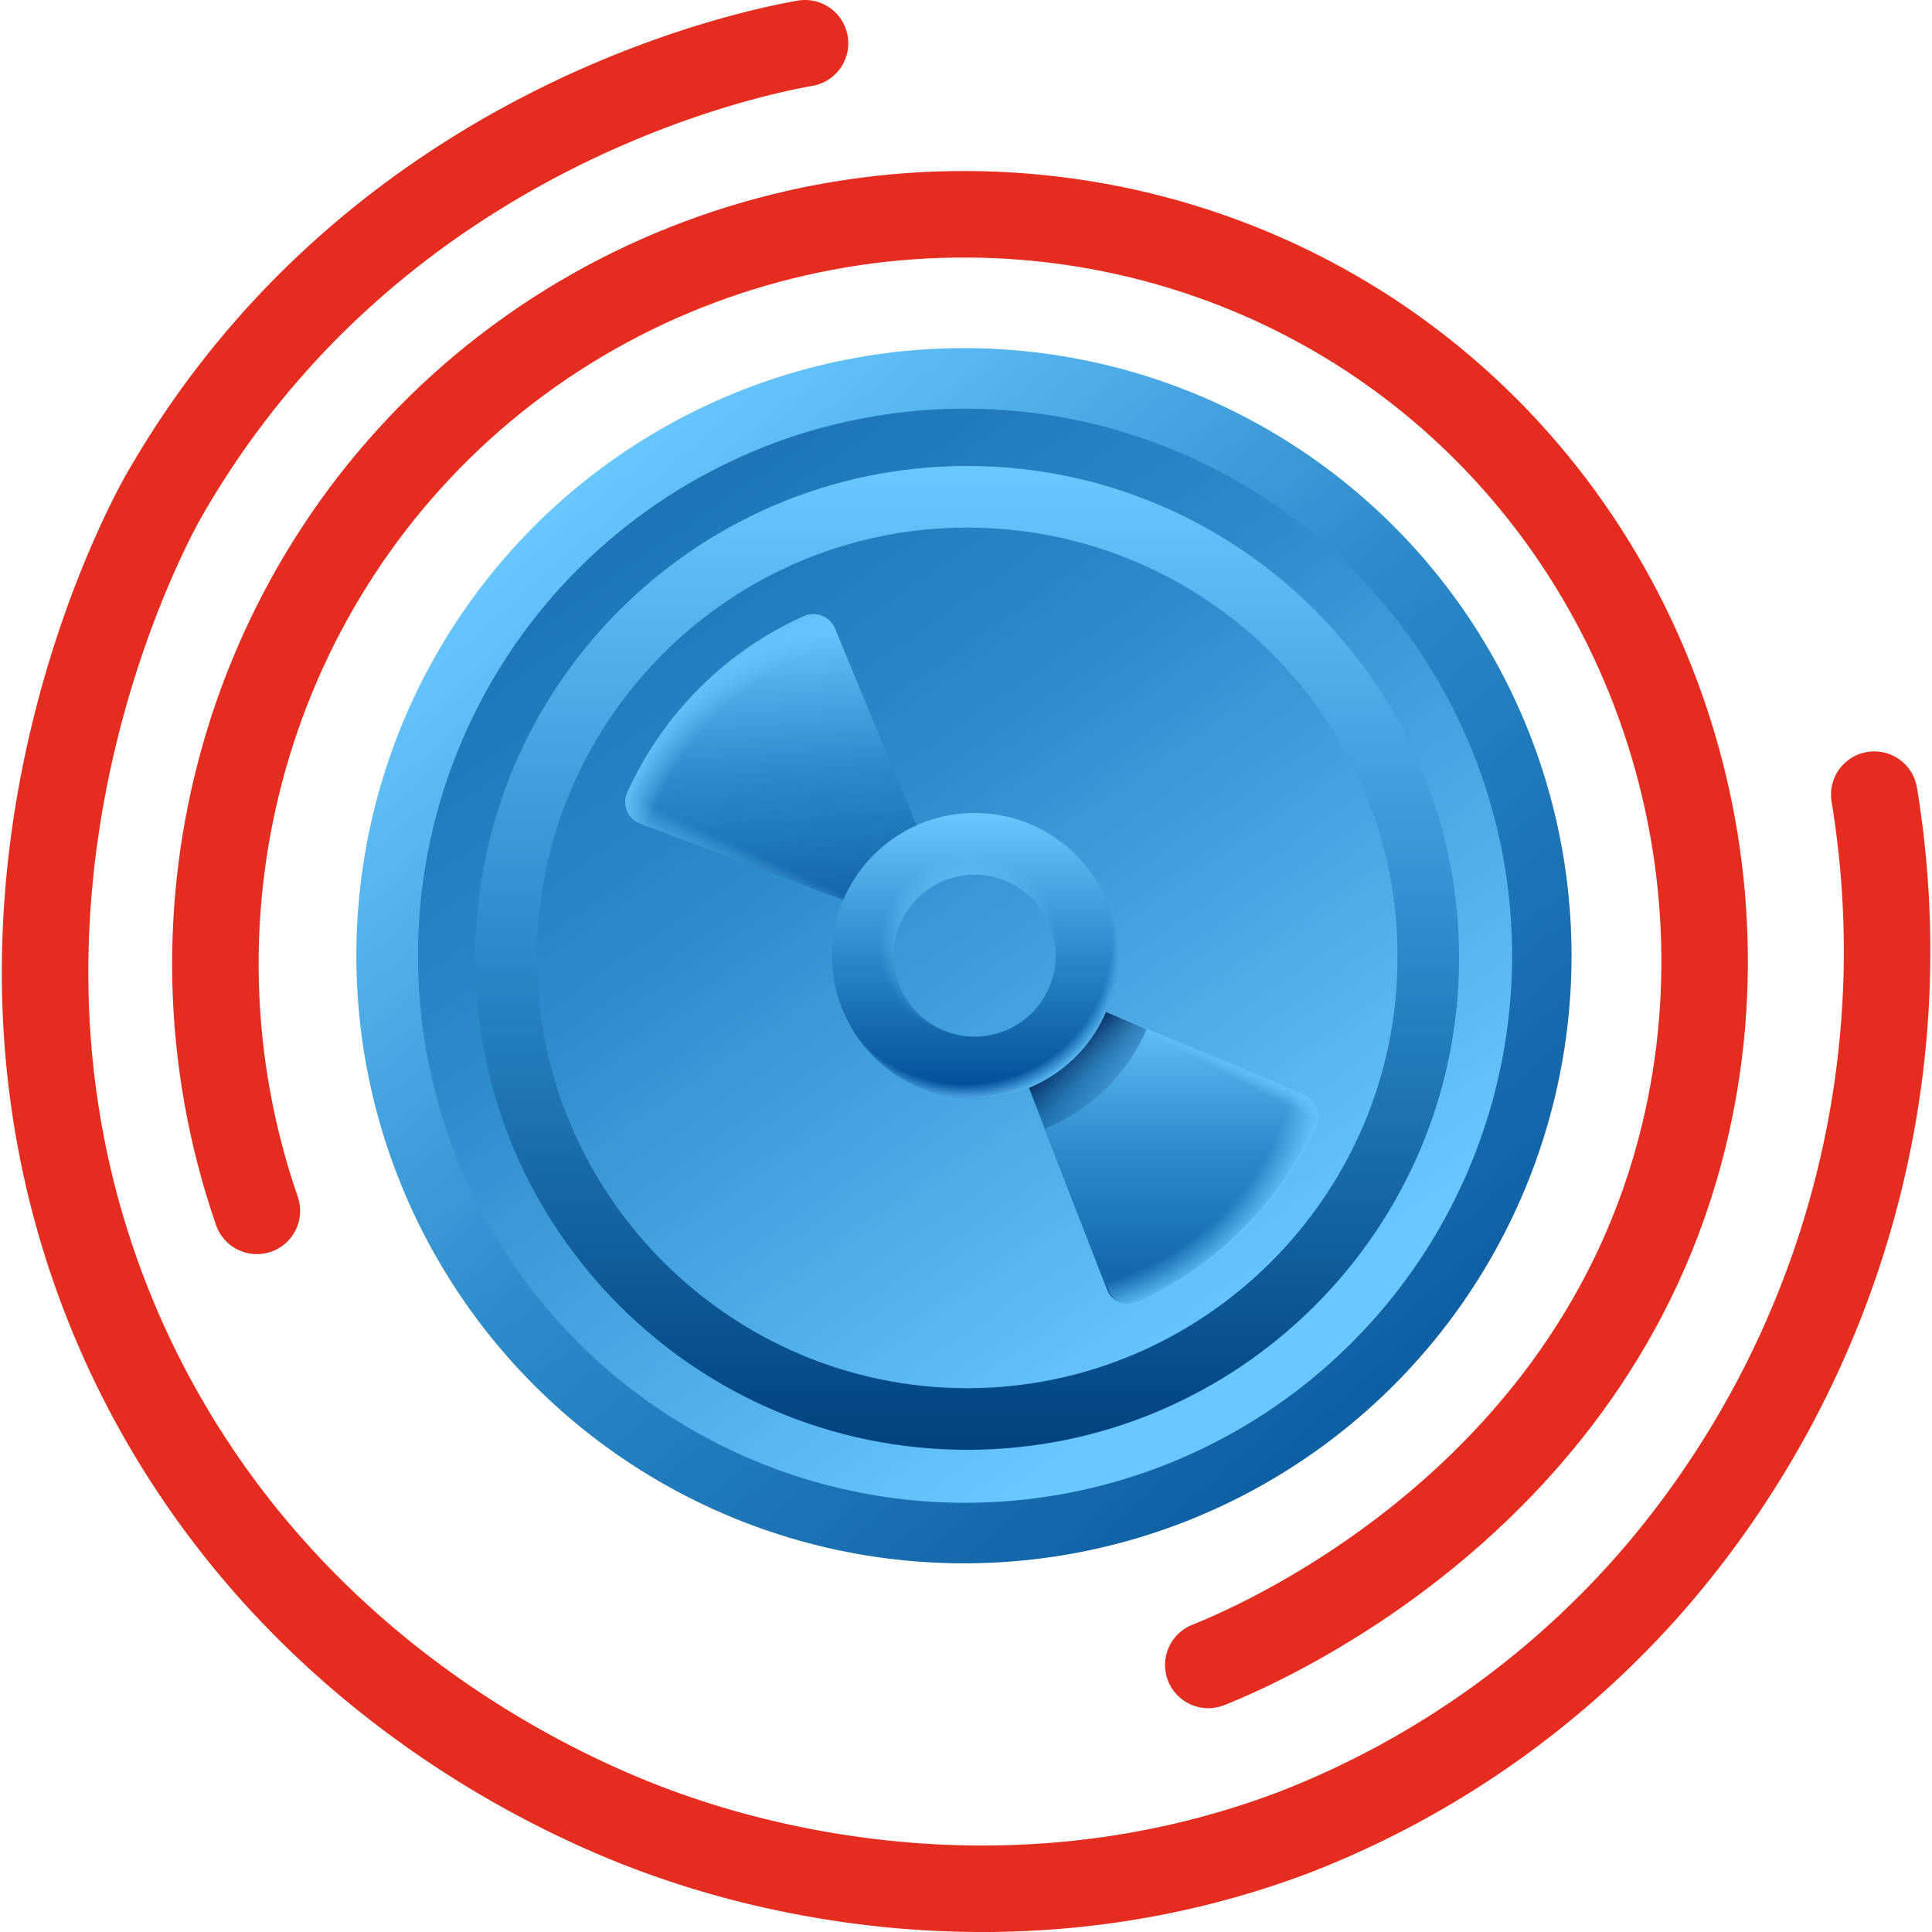 <svg xmlns="http://www.w3.org/2000/svg" viewBox="0 0 178.36 178.7" width="30" height="30"><defs><linearGradient id="a" x1="51.63" y1="1845.22" x2="124.83" y2="1929.82" gradientTransform="translate(0 -1800)" gradientUnits="userSpaceOnUse"><stop offset="0" stop-color="#69c8ff"/><stop offset=".49" stop-color="#2c8bc9"/><stop offset="1" stop-color="#0f60a3"/></linearGradient><linearGradient id="b" x1="114.44" y1="1925.04" x2="43.04" y2="1821.84" gradientTransform="translate(0 -1800)" gradientUnits="userSpaceOnUse"><stop offset="0" stop-color="#69c8ff"/><stop offset=".49" stop-color="#2c8bc9"/><stop offset="1" stop-color="#0f60a3"/></linearGradient><linearGradient id="c" x1="108.21" y1="992.7" x2="108.21" y2="1020.43" gradientTransform="translate(0 -900)" gradientUnits="userSpaceOnUse"><stop offset="0" stop-color="#69c8ff"/><stop offset=".49" stop-color="#2c8bc9"/><stop offset="1" stop-color="#0f60a3"/></linearGradient><linearGradient id="d" x1="70.15" y1="957.49" x2="72.15" y2="985.69" gradientTransform="translate(0 -900)" gradientUnits="userSpaceOnUse"><stop offset="0" stop-color="#69c8ff"/><stop offset=".49" stop-color="#2c8bc9"/><stop offset="1" stop-color="#0f60a3"/></linearGradient><linearGradient id="f" x1="107.59" y1="1003.66" x2="111.14" y2="996.66" gradientTransform="translate(0 -900)" gradientUnits="userSpaceOnUse"><stop offset=".81" stop-color="#69c8ff" stop-opacity="0"/><stop offset="1" stop-color="#62c2f8"/></linearGradient><linearGradient id="h" x1="73.1" y1="972.31" x2="68.37" y2="982.59" gradientTransform="translate(0 -900)" gradientUnits="userSpaceOnUse"><stop offset=".66" stop-color="#69c8ff" stop-opacity="0"/><stop offset="1" stop-color="#62c2f8"/></linearGradient><linearGradient id="i" x1="89.29" y1="943" x2="89.29" y2="1033.3" gradientTransform="translate(0 -900)" gradientUnits="userSpaceOnUse"><stop offset="0" stop-color="#69c8ff"/><stop offset=".49" stop-color="#2c8bc9"/><stop offset="1" stop-color="#00437f"/></linearGradient><linearGradient id="j" x1="103.46" y1="1002.2" x2="98.21" y2="996.65" gradientTransform="translate(0 -900)" gradientUnits="userSpaceOnUse"><stop offset=".04" stop-color="#0e4f8e" stop-opacity="0"/><stop offset=".54" stop-color="#064884" stop-opacity=".52"/><stop offset="1" stop-color="#002156"/></linearGradient><linearGradient id="k" x1="89.99" y1="975.1" x2="89.99" y2="1001.4" gradientTransform="translate(0 -900)" gradientUnits="userSpaceOnUse"><stop offset="0" stop-color="#69c8ff"/><stop offset=".49" stop-color="#2c8bc9"/><stop offset="1" stop-color="#004b96"/></linearGradient><radialGradient id="e" cx="95.33" cy="994.73" fx="95.33" fy="994.73" r="27.84" gradientTransform="translate(0 -900)" gradientUnits="userSpaceOnUse"><stop offset=".89" stop-color="#69c8ff" stop-opacity="0"/><stop offset="1" stop-color="#62c2f8"/></radialGradient><radialGradient id="g" cx="84.31" cy="984.3" fx="84.31" fy="984.3" r="28.84" gradientTransform="translate(0 -900)" gradientUnits="userSpaceOnUse"><stop offset=".89" stop-color="#69c8ff" stop-opacity="0"/><stop offset="1" stop-color="#62c2f8"/></radialGradient><radialGradient id="l" cx="89.1" cy="986.71" fx="89.1" fy="986.71" r="15.26" gradientTransform="translate(0 -900)" gradientUnits="userSpaceOnUse"><stop offset=".89" stop-color="#69c8ff" stop-opacity="0"/><stop offset="1" stop-color="#62c2f8"/></radialGradient><radialGradient id="m" cx="89.4" cy="987.51" fx="89.4" fy="987.51" r="16.56" gradientTransform="translate(0 -900)" gradientUnits="userSpaceOnUse"><stop offset=".24" stop-color="#62c2f8"/><stop offset=".5" stop-color="#69c8ff" stop-opacity="0"/><stop offset=".71" stop-color="#69c8ff" stop-opacity="0"/></radialGradient></defs><circle cx="88.99" cy="88.4" r="56.2" fill="url(#a)"/><circle cx="89.09" cy="88.4" r="50.6" fill="url(#b)"/><path d="m101.89 93.5 18.4 7.7c1.1.5 1.7 1.8 1.1 2.9-3.3 7.2-9.1 13-16.3 16.3-1.1.5-2.5 0-2.9-1.2l-7.4-19c4.1-1.6 3.3-2.7 4.9-6.8h2.2z" fill="url(#c)"/><path d="m79.59 83.9-20.5-7.7c-1.2-.4-1.8-1.8-1.2-3 3.3-7.2 9.1-13 16.3-16.2 1.1-.5 2.4 0 2.9 1.2l8.2 19.8c-4 1.6-3.3 2-5 5.9z" fill="url(#d)"/><path d="M121.59 104.2c-3.3 7.2-9.1 13-16.3 16.3-1.1.5-2.5 0-2.9-1.2l-5.8-14.9-1.6-4.1c4.1-1.6 3.2-2.7 4.9-6.8h2.1l3.9 1.6 14.5 6.1c1.1.6 1.7 1.9 1.2 3" fill="url(#e)"/><path d="M121.59 104.2c-3.3 7.2-9.1 13-16.3 16.3-1.1.5-2.5 0-2.9-1.2l-5.8-14.9-1.6-4.1c4.1-1.6 3.2-2.7 4.9-6.8h2.1l3.9 1.6 14.5 6.1c1.1.5 1.7 1.8 1.2 3" fill="url(#f)"/><path d="m79.59 83.9-20.5-7.7c-1.2-.4-1.8-1.8-1.2-3 3.3-7.2 9.1-13 16.3-16.2 1.1-.5 2.4 0 2.9 1.2l8.2 19.8c-4 1.6-3.3 2-5 5.9z" fill="url(#g)"/><path d="m79.59 83.9-20.5-7.7c-1.2-.4-1.8-1.8-1.2-3 3.3-7.2 9.1-13 16.3-16.2 1.1-.5 2.4 0 2.9 1.2l8.2 19.8c-4 1.6-3.3 2-5 5.9z" fill="url(#h)"/><path d="M89.29 134.1c-25.1 0-45.5-20.4-45.5-45.5s20.4-45.5 45.5-45.5 45.5 20.4 45.5 45.5-20.4 45.5-45.5 45.5m0-85.3c-22 0-39.8 17.9-39.8 39.8s17.9 39.8 39.8 39.8 39.8-17.9 39.8-39.8c.1-22-17.8-39.8-39.8-39.8" fill="url(#i)"/><path d="M101.89 93.5h-2.1c-1.7 4-.9 5.2-4.9 6.8l1.6 4.1c4.2-1.7 7.6-5 9.4-9.2z" fill="url(#j)"/><path d="M89.99 101.6c-7.3 0-13.2-5.9-13.2-13.2s5.9-13.2 13.2-13.2 13.2 5.9 13.2 13.2-5.9 13.2-13.2 13.2m0-20.7a7.49 7.49 0 1 0-.02 14.98 7.49 7.49 0 0 0 .02-14.98" fill="url(#k)"/><path d="M89.99 101.6c-7.3 0-13.2-5.9-13.2-13.2s5.9-13.2 13.2-13.2 13.2 5.9 13.2 13.2-5.9 13.2-13.2 13.2m0-20.7a7.49 7.49 0 1 0-.02 14.98 7.49 7.49 0 0 0 .02-14.98" fill="url(#l)"/><path d="M89.99 101.6c-7.3 0-13.2-5.9-13.2-13.2s5.9-13.2 13.2-13.2 13.2 5.9 13.2 13.2-5.9 13.2-13.2 13.2m0-20.7a7.49 7.49 0 1 0-.02 14.98 7.49 7.49 0 0 0 .02-14.98" fill="url(#m)"/><path d="M74.29 4c-5.1.9-39.7 7.9-59.1 41.5-1.5 2.5-22 39.6-3.5 79.5 14.9 31.9 44.2 42.8 50.7 45 8.4 2.9 31.4 9.2 57.1-.5a84.5 84.5 0 0 0 33.8-24 89 89 0 0 0 19.9-72" fill="none" stroke="#e42c1f" stroke-linecap="round" stroke-miterlimit="10" stroke-width="8"/><path d="M23.59 112c-9.6-27.8-.8-58.7 22-77 23.1-18.5 56-20.4 81-4 24.9 16.4 35.6 46.8 29 74-8.4 34.7-41 47.8-44 49" fill="none" stroke="#e42c1f" stroke-linecap="round" stroke-miterlimit="10" stroke-width="8"/></svg>